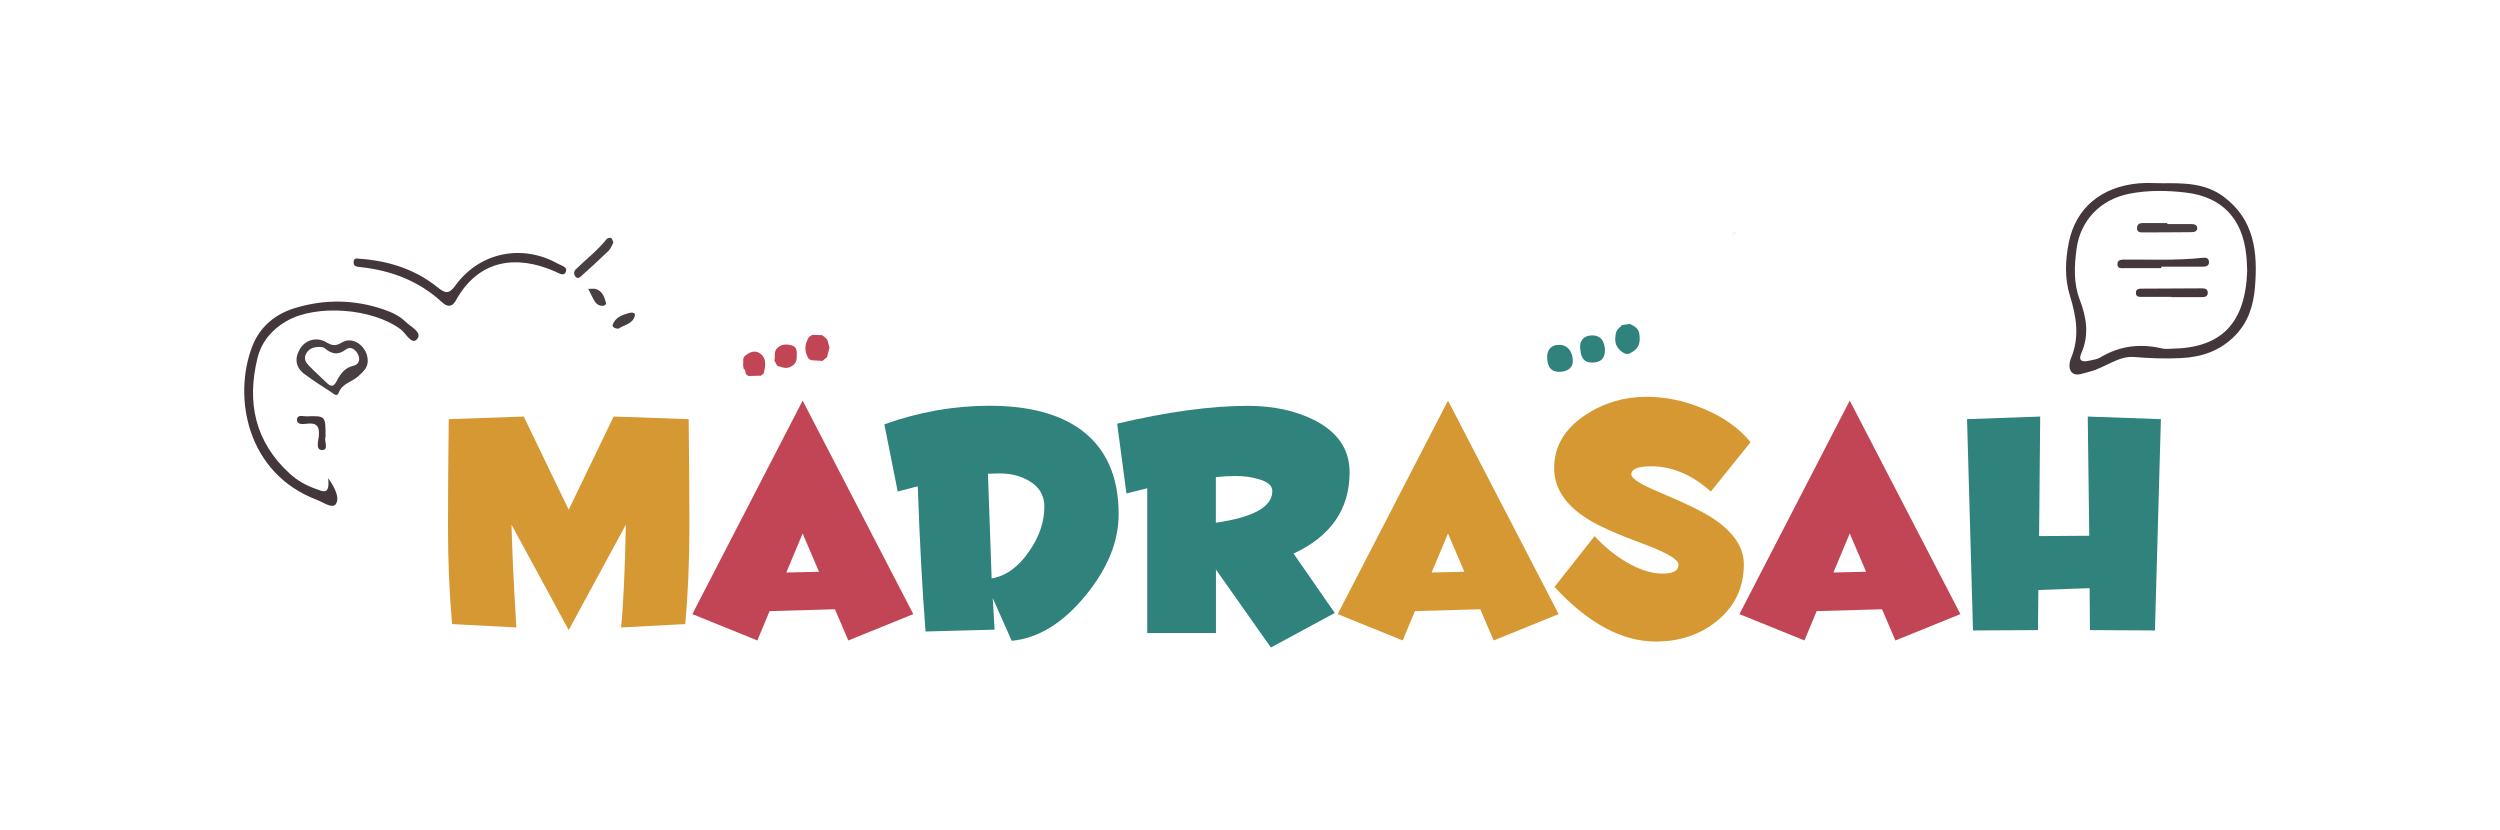 <?xml version="1.0" encoding="UTF-8"?>
<svg id="Layer_1" xmlns="http://www.w3.org/2000/svg" viewBox="0 0 500 166.1">
  <defs>
    <style>
      .cls-1 {
        fill: #c24556;
      }

      .cls-2 {
        fill: #f4d6da;
      }

      .cls-3 {
        fill: #30827c;
      }

      .cls-4 {
        fill: #483f42;
      }

      .cls-5 {
        fill: #43373b;
      }

      .cls-6 {
        fill: #d59833;
      }
    </style>
  </defs>
  <g>
    <path class="cls-5" d="M65.63,95.63c1.61,2.24,2.31,4.15,1.49,5.23-.68.91-2.49-.41-3.72-.88-14.07-5.32-16.83-20.59-12.96-30.67,1.51-3.95,4.59-6.5,8.56-7.7,5.89-1.79,11.82-1.74,17.69.27,1.6.55,3.17,1.25,4.36,2.42,1.05,1.03,3.48,2.17,2.39,3.5-1.08,1.31-2.23-1.11-3.25-1.89-5.57-4.24-16.94-5.16-22.94-1.66-2.87,1.67-4.94,4.11-5.74,7.31-2.2,8.88-.53,16.79,6.43,23.16,1.51,1.38,3.27,2.38,5.21,3.05,1.33.46,2.88,1.47,2.48-2.14Z"/>
    <path class="cls-5" d="M71.77,51.74c6.14.41,11.35,2.19,15.81,5.77,1.54,1.24,2.25,1.32,3.53-.45,4.84-6.64,13.36-8.34,20.54-4.28.66.37,2.06.62,1.43,1.75-.42.75-1.41.05-2.13-.26-7.48-3.27-15.16-2.54-19.77,5.81-.79,1.43-1.74,1.31-2.77.37-4.59-4.24-10.1-6.34-16.23-7.02-.69-.08-1.57-.07-1.45-1.09.1-.92.9-.59,1.03-.59Z"/>
    <path class="cls-4" d="M73.55,72.25c-.03,1.38-.98,2.15-1.9,3-1.25,1.16-3.22,1.4-3.91,3.31-.35.94-1.1.12-1.5-.14-1.78-1.12-3.54-2.29-5.25-3.53-1.86-1.35-2.15-3.15-1.01-5.09,1.08-1.84,3.35-2.49,5.28-1.35,1.18.69,1.84.82,3.15.03,2.25-1.37,5.21.95,5.14,3.77ZM63.89,69.38c-1.29.04-2.12.37-2.66,1.35-.55.99-.08,1.74.53,2.38,1.15,1.21,2.42,2.31,3.61,3.48.85.83,1.38.75,1.95-.34.73-1.4,1.57-2.71,3.36-3.09.99-.21,1.4-1.11,1.01-2.08-.44-1.1-1.49-1.94-2.48-1.2-1.67,1.26-2.91.91-4.31-.26-.29-.25-.84-.2-1.02-.23Z"/>
    <path class="cls-4" d="M122.68,48.5c-.33.59-.52,1.22-.93,1.62-1.75,1.7-3.55,3.35-5.37,4.98-.34.3-.83.84-1.31.19-.34-.45-.33-1.03.1-1.44,2.06-2.02,4.37-3.77,6.17-6.05.16-.2.68-.3.9-.19.22.11.29.55.44.89Z"/>
    <path class="cls-5" d="M65.12,87.33c-.4.78.76,2.65-.67,2.68-1.41.03-.76-1.88-.68-2.82.18-2.03-.53-2.69-2.48-2.44-.72.09-1.92.22-1.89-.82.04-1.09,1.24-.64,1.94-.66,3.77-.12,3.77-.1,3.77,4.06Z"/>
    <path class="cls-4" d="M123.72,65.72c-.7.05-1.34-.34-1.18-.79.52-1.45,1.9-1.94,3.24-2.33.41-.12,1.34-.19,1.19.51-.36,1.69-2.14,1.83-3.25,2.61Z"/>
    <path class="cls-4" d="M117.65,57.77c.77,0,1.13-.07,1.44.01,1.38.38,1.77,1.57,2.1,2.75.1.36-.26.63-.65.64-1.32.02-1.68-1.04-2.17-1.95-.2-.38-.38-.76-.72-1.45Z"/>
  </g>
  <path class="cls-3" d="M325.92,64.79c.94.36,1.8.92,1.94,1.95.19,1.37.17,2.67-1.32,3.61-.88.56-1.31.63-2.17,0-1.39-1-1.48-2.26-1.19-3.71.15-.75.77-1.14,1.26-1.63.49-.08.98-.15,1.47-.23Z"/>
  <path class="cls-3" d="M309.43,71.29c.02-1.12.66-2.35,2.4-2.32,1.8.03,2.61,1.38,2.73,2.99.12,1.66-1.13,2.34-2.53,2.41-1.66.08-2.61-.84-2.6-3.07Z"/>
  <path class="cls-3" d="M320.99,69.9c.01,1.92-.92,2.58-2.48,2.61-2.09.04-2.39-1.49-2.48-3.01-.09-1.61.98-2.45,2.47-2.42,1.9.04,2.39,1.46,2.49,2.82Z"/>
  <path class="cls-2" d="M346.39,46.91c.26-.19.52-.37.78-.56-.13.37-.4.54-.78.56Z"/>
  <path class="cls-1" d="M161.78,71.83c-.95-1.49-.92-2.97.03-4.44.22-.14.43-.28.65-.42.64.02,1.27.04,1.91.06,0,0-.03-.05-.03-.05.22.15.44.31.65.47.16.16.32.32.47.49.15.53.29,1.05.44,1.58-.17.66-.34,1.32-.51,1.97,0,0,0-.06,0-.06-.29.25-.58.5-.87.74,0,0-.03.02-.03.02-.7-.05-1.41-.09-2.11-.14-.2-.07-.41-.15-.61-.22Z"/>
  <path class="cls-1" d="M148.77,71.39c.94-.9,2.13-1.49,3.24-.7,1.39.98,1.1,2.55.72,4,0,0,.01,0,.01,0-.21.16-.41.33-.62.49,0,0-.02-.04-.02-.04-.81.02-1.62.04-2.43.06-.18-.14-.36-.28-.54-.42-.01-.43-.05-.85-.47-1.12,0,0-.02.01-.02.01.09-.15.08-.3-.02-.45l.05-1.6c.12-.04.15-.12.1-.24Z"/>
  <path class="cls-1" d="M154.88,72.15c.2-.84-.16-1.8.56-2.52.86-.86,1.94-.83,2.97-.53,1.12.33.92,1.39.94,2.23.03,1.08-.5,1.8-1.58,2.16-.85.29-1.55-.17-2.31-.3-.19-.35-.39-.7-.58-1.05Z"/>
  <path class="cls-5" d="M432.51,36.65c4.25-.05,8.52-.04,12.16,2.65,6.24,4.6,6.9,11.21,6.32,18.16-.3,3.57-1.28,6.89-3.95,9.63-3.03,3.1-6.67,4.32-10.83,4.53-3.15.16-6.26.04-9.42-.22-3.16-.26-5.9,2.26-9.06,2.98-1.11.26-2.32.88-3.2.25-.86-.62-.72-2.03-.33-2.98,1.77-4.26,1.08-8.35-.24-12.59-1.05-3.39-.9-7.01-.21-10.5,1.37-6.92,6.47-11.22,13.99-11.89,1.58-.14,3.17-.02,4.76-.02ZM449.44,54.18c-.03-.54-.05-1.86-.19-3.18-.76-7.3-4.85-11.63-12.1-12.49-3.77-.44-7.59-.5-11.35.25-5.63,1.12-9.68,5.24-10.47,10.89-.48,3.42-.65,6.98.6,10.23,1.39,3.63,1.94,7.09.34,10.75-.68,1.54.19,1.83,1.5,1.52.77-.18,1.63-.26,2.28-.66,3.9-2.34,8.02-2.83,12.4-1.79.59.14,1.23.05,1.85.04,9.85-.12,14.77-4.93,15.14-15.57Z"/>
  <path class="cls-5" d="M432.26,53.63c-2.46,0-4.92,0-7.38,0-.6,0-1.35.15-1.39-.75-.04-.81.6-.96,1.26-.96,5.27-.04,10.54.21,15.79-.36.52-.06,1.12-.02,1.24.66.14.82-.42,1.11-1.1,1.11-2.81.02-5.62.01-8.43.01,0,.09,0,.19,0,.28Z"/>
  <path class="cls-5" d="M434.27,59.38c-1.93,0-3.86,0-5.79,0-.63,0-1.31.07-1.3-.84,0-.71.55-.81,1.1-.81,4.04-.02,8.08-.04,12.11-.06.55,0,1.11.11,1.16.78.06.84-.55.98-1.22.98-2.02,0-4.04,0-6.06,0v-.04Z"/>
  <path class="cls-4" d="M433.45,44.81c1.59,0,3.17,0,4.76,0,.54,0,1.14.06,1.23.71.09.68-.48.9-1.03.91-3.35.04-6.69.05-10.04.05-.58,0-1.03-.23-.97-.94.07-.82.62-.94,1.3-.93,1.58.01,3.17,0,4.75,0,0,.07,0,.14,0,.21Z"/>
  <path class="cls-6" d="M137.88,105.44c0,6.73-.27,13.19-.82,19.38l-12.85.67c.45-4.31.77-11.16.97-20.57l-11.44,21.09-11.44-21.09c.1,4.56.42,11.41.97,20.57l-12.85-.67c-.55-6.19-.82-12.65-.82-19.38s.05-13.89.15-21.61l15-.52,8.99,18.64,8.99-18.64,15,.52c.1,7.82.15,15.03.15,21.61Z"/>
  <path class="cls-1" d="M182.66,122.82l-13,5.27-2.67-6.24-13.07.37-2.45,5.87-13-5.27,22.06-42.7,22.13,42.7ZM163.8,114.35l-3.27-7.65-3.27,7.8,6.53-.15Z"/>
  <path class="cls-3" d="M223.73,102.84c0,5.45-2.2,10.87-6.61,16.26-4.56,5.55-9.48,8.56-14.78,9.06l-3.79-8.54.37,6.31-13.81.37c-.64-8.07-1.16-17.75-1.56-29.04l-4.01,1.04-2.67-13.44c6.93-2.47,13.94-3.71,21.02-3.71,7.82,0,13.94,1.61,18.34,4.83,5,3.71,7.5,9.33,7.5,16.86ZM208.88,101.36c0-2.23-.99-3.94-2.97-5.12-1.68-1.04-3.71-1.56-6.09-1.56-.59,0-1.34.03-2.23.07.15,4.65.4,11.63.74,20.94,2.87-.49,5.37-2.3,7.5-5.42,2.03-2.92,3.04-5.89,3.04-8.91Z"/>
  <path class="cls-3" d="M269.92,94.45c0,7.38-3.74,12.8-11.21,16.26l8.24,11.88-12.77,6.91-10.99-15.59v12.7h-13.74v-28.96c-1.34.35-2.72.69-4.16,1.04l-1.86-13.96c10.1-2.38,18.81-3.56,26.14-3.56,5.05,0,9.46.94,13.22,2.82,4.75,2.38,7.13,5.87,7.13,10.47ZM254.47,98.24c0-1.14-.97-1.96-2.9-2.45-1.34-.4-2.82-.59-4.46-.59-1.19,0-2.5.07-3.94.22v9.13c7.52-1.09,11.29-3.19,11.29-6.31Z"/>
  <path class="cls-6" d="M311.73,122.82l-13,5.27-2.67-6.24-13.07.37-2.45,5.87-13-5.27,22.06-42.7,22.13,42.7ZM292.87,114.35l-3.27-7.65-3.27,7.8,6.53-.15Z"/>
  <path class="cls-6" d="M350.12,88.43l-7.95,9.88c-3.76-3.37-7.75-5.05-11.96-5.05-2.62,0-3.94.55-3.94,1.63,0,.84,1.93,2.05,5.79,3.64,5.2,2.18,8.81,3.96,10.84,5.35,3.91,2.67,5.87,5.67,5.87,8.99,0,4.65-1.81,8.44-5.42,11.36-3.37,2.72-7.43,4.08-12.18,4.08-6.78,0-13.54-3.64-20.27-10.92l8.02-10.17c1.73,1.93,3.76,3.61,6.09,5.05,2.72,1.63,5.2,2.45,7.43,2.45s3.27-.59,3.27-1.78c0-.99-2.15-2.3-6.46-3.94-5.79-2.13-9.78-3.91-11.96-5.35-4.31-2.77-6.46-6.11-6.46-10.03,0-4.31,2.08-7.85,6.24-10.62,3.66-2.43,7.75-3.64,12.25-3.64,3.81,0,7.6.79,11.36,2.38,3.96,1.63,7.1,3.86,9.43,6.68Z"/>
  <path class="cls-1" d="M392.08,122.82l-13,5.27-2.67-6.24-13.07.37-2.45,5.87-13-5.27,22.06-42.7,22.13,42.7ZM373.22,114.35l-3.27-7.65-3.27,7.8,6.53-.15Z"/>
  <path class="cls-3" d="M432.18,83.83l-1.19,42.26-13-.07-.07-8.39-10.25.37-.07,8.02-13,.07-1.19-42.26,14.63-.52-.22,23.91,10.03-.07-.3-23.84,14.63.52Z"/>
</svg>